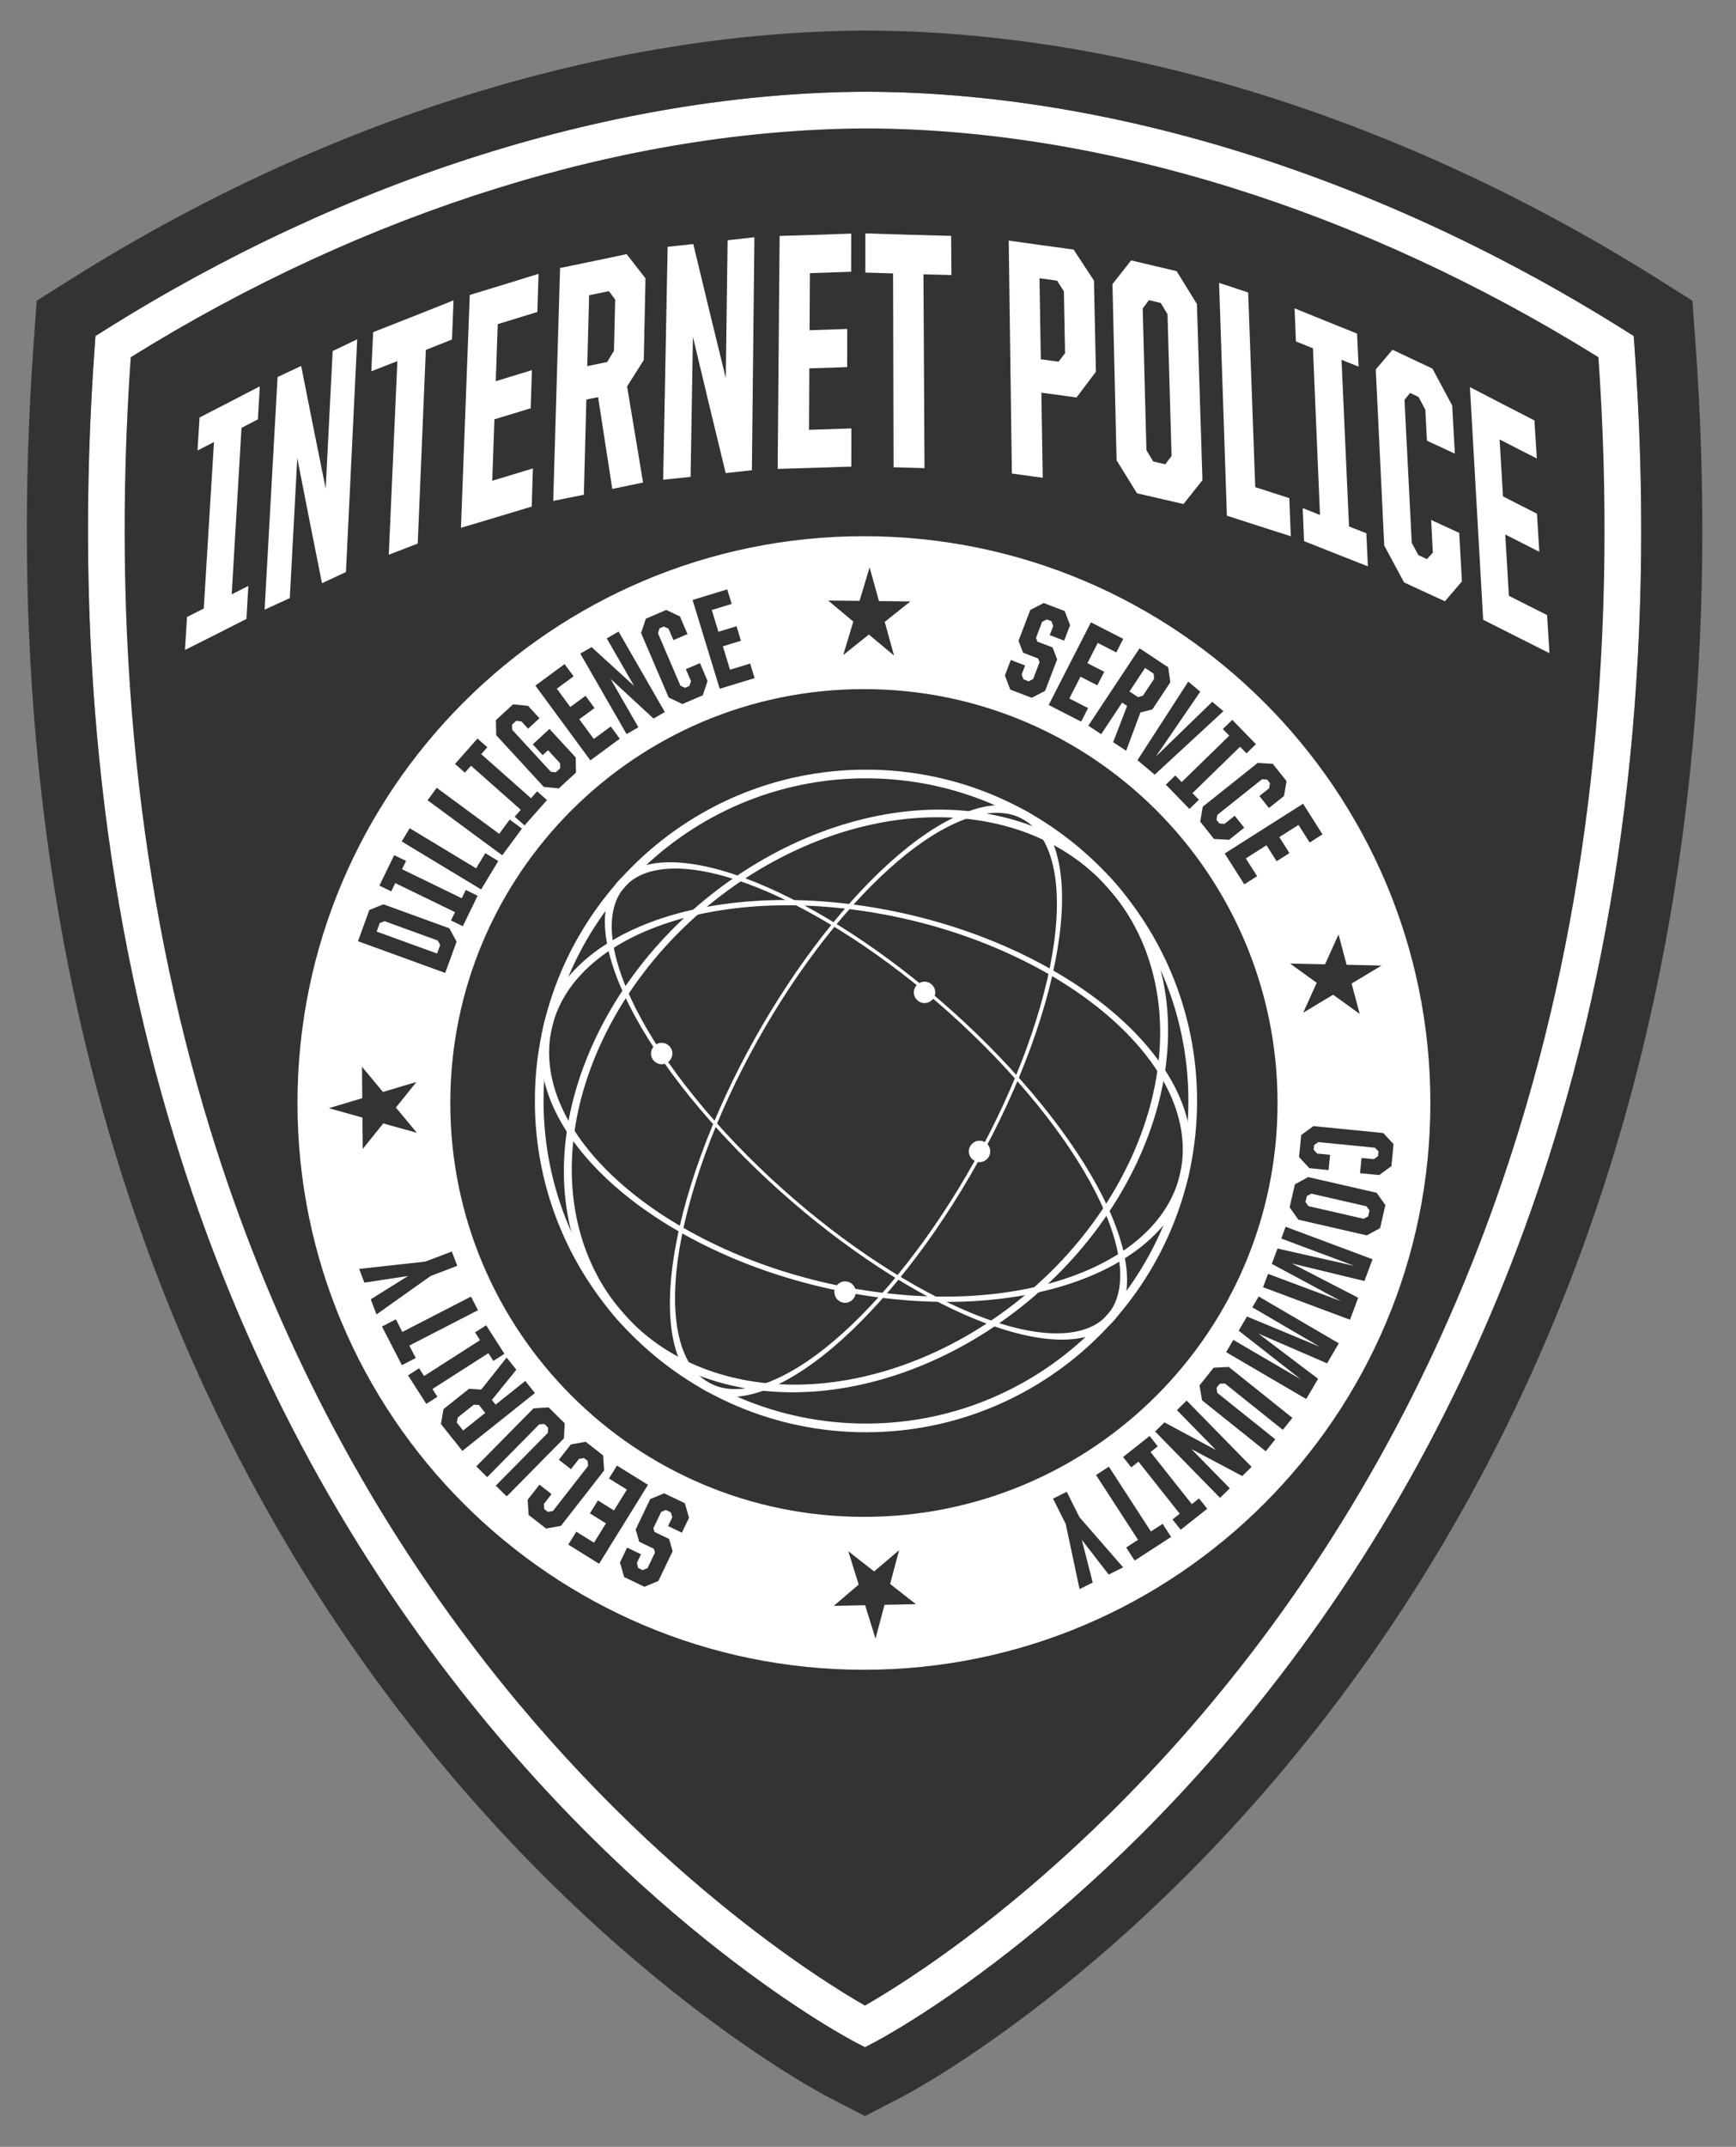 <?xml version="1.0"?>
 <!-- Generator: Adobe Illustrator 17.1.0, SVG Export Plug-In . SVG Version: 6.00 Build 0) --> <svg version="1.1" id="Layer_1" xmlns="http://www.w3.org/2000/svg" xmlns:xlink="http://www.w3.org/1999/xlink" x="0px" y="0px" viewBox="0 0 284 351" enable-background="new 0 0 284 351" xml:space="preserve" width="284" height="351"><rect x="0" y="0" width="284" height="351" fill="#808080" stroke="none"/> <g> <g> <path fill="#333333" d="M264.383,56.667C228.157,33.859,184.498,18,141.383,18C98.564,18.252,54.84,33.787,18.5,56.667 C3.667,260,141.5,331.333,141.5,331.333S279.217,260,264.383,56.667z"></path> </g> <g> <path fill="#FFFFFF" d="M141.5,334.711l-1.379-0.714c-1.432-0.74-35.439-18.645-68.079-61.941 c-19.141-25.391-33.759-54.262-43.449-85.811C16.5,146.87,12.097,103.2,15.508,56.448l0.11-1.513l1.284-0.808 C56.599,29.135,100.801,15.239,141.366,15c40.289,0,84.539,13.896,124.616,39.128l1.284,0.808l0.11,1.513 c3.411,46.751-0.986,90.421-13.067,129.796c-9.68,31.548-24.284,60.419-43.408,85.81c-32.61,43.297-66.59,61.201-68.021,61.942 L141.5,334.711z M21.384,58.401c-3.153,45.435,1.201,87.846,12.944,126.083c9.484,30.88,23.785,59.128,42.504,83.96 c28.187,37.391,57.987,55.653,64.667,59.462c2.904-1.653,10.161-6.021,19.665-13.436c11.423-8.911,28.526-24.174,45.132-46.277 c18.652-24.826,32.896-53.059,42.338-83.914c11.685-38.183,16.011-80.524,12.864-125.879C222.709,34.272,180.11,21,141.383,21 C102.376,21.229,59.812,34.502,21.384,58.401z"></path> </g> <g> <path fill="#333333" d="M141.502,345.973l-5.978-3.095c-1.511-0.781-37.453-19.682-71.468-64.803 c-19.843-26.322-34.991-56.23-45.023-88.894c-12.458-40.565-17-85.467-13.5-133.46l0.479-6.554l5.561-3.501 C52.829,19.691,98.902,5.25,141.307,5c42.191,0,88.35,14.442,130.002,40.665l5.561,3.501l0.479,6.554 c3.501,47.992-1.035,92.894-13.48,133.458c-10.022,32.664-25.156,62.572-44.981,88.893 c-33.952,45.078-69.895,64.021-71.408,64.806L141.502,345.973z M15.618,54.936l-0.11,1.513 C12.098,103.2,16.5,146.87,28.593,186.246c9.689,31.548,24.308,60.418,43.449,85.81c32.661,43.324,66.647,61.2,68.078,61.94 l1.381,0.715l1.379-0.714c1.43-0.741,35.421-18.66,68.021-61.942c19.124-25.39,33.728-54.261,43.408-85.811 c12.081-39.375,16.477-83.044,13.067-129.796l-0.11-1.512l-1.284-0.809C225.904,28.896,181.638,15,141.336,15 c-40.535,0.239-84.737,14.135-124.435,39.128L15.618,54.936z"></path> </g> </g> <g> <path fill="#FFFFFF" d="M141.333,112.667c37.371,0,67.667,30.295,67.667,67.667C209,217.705,178.705,248,141.333,248 c-37.371,0-67.667-30.295-67.667-67.667C73.667,142.962,103.962,112.667,141.333,112.667 M141.333,87.667 c-51.097,0-92.667,41.57-92.667,92.667S90.237,273,141.333,273S234,231.43,234,180.333S192.43,87.667,141.333,87.667 L141.333,87.667z"></path> </g> <g> <g> <path fill="#FFFFFF" d="M30.599,100.872c0.912-0.458,1.824-0.917,2.734-1.377c0.557-9.074,1.115-18.147,1.672-27.221 c-0.897,0.461-1.795,0.92-2.694,1.379c0.113-1.8,0.226-3.6,0.34-5.399c3.293-1.688,6.577-3.385,9.85-5.092 c-0.103,1.8-0.207,3.601-0.31,5.401c-0.893,0.464-1.788,0.928-2.682,1.391c-0.535,9.075-1.069,18.15-1.604,27.225 c0.908-0.462,1.816-0.925,2.723-1.388c-0.103,1.8-0.207,3.601-0.31,5.401c-3.343,1.703-6.696,3.396-10.059,5.079 C30.373,104.472,30.486,102.672,30.599,100.872z"></path> </g> <g> <path fill="#FFFFFF" d="M45.41,61.643c1.287-0.602,2.574-1.206,3.858-1.811c1.319,6.687,2.657,13.372,4.014,20.056 c0.38-7.499,0.76-14.997,1.14-22.496c1.339-0.637,2.677-1.275,4.014-1.915c-0.614,12.683-1.228,25.365-1.842,38.048 c-1.305,0.611-2.612,1.22-3.92,1.827c-1.366-6.813-2.713-13.628-4.041-20.444c-0.408,7.626-0.816,15.252-1.224,22.878 c-1.372,0.632-2.746,1.261-4.121,1.89C43.996,86.999,44.703,74.321,45.41,61.643z"></path> </g> <g> <path fill="#FFFFFF" d="M65.01,59.039c-1.419,0.556-2.84,1.111-4.263,1.664c0.1-2.132,0.2-4.265,0.3-6.397 c4.397-1.716,8.78-3.449,13.149-5.198c-0.084,2.133-0.168,4.266-0.252,6.399c-1.426,0.568-2.853,1.135-4.281,1.7 c-0.442,10.554-0.883,21.107-1.325,31.661c-1.577,0.612-3.156,1.221-4.737,1.829C64.071,80.144,64.54,69.592,65.01,59.039z"></path> </g> <g> <path fill="#FFFFFF" d="M76.851,48.228c3.759-1.141,7.51-2.294,11.253-3.459c-0.065,2.078-0.13,4.157-0.196,6.235 c-2.157,0.669-4.317,1.334-6.48,1.995c-0.109,3.108-0.218,6.216-0.327,9.324c1.974-0.6,3.946-1.203,5.916-1.809 c-0.066,2.078-0.132,4.157-0.198,6.235c-1.977,0.606-3.956,1.209-5.937,1.809c-0.118,3.347-0.235,6.694-0.353,10.041 c2.22-0.667,4.437-1.339,6.651-2.015c-0.065,2.078-0.13,4.157-0.195,6.235c-3.851,1.171-7.71,2.328-11.577,3.474 C75.89,73.604,76.37,60.916,76.851,48.228z"></path> </g> <g> <path fill="#FFFFFF" d="M91.623,43.82c3.636-0.745,7.267-1.501,10.892-2.269c1.026,1.321,2.054,2.64,3.084,3.959 c-0.094,4.452-0.188,8.905-0.283,13.357c-0.907,1.437-1.815,2.873-2.726,4.309c0.861,5.24,1.732,10.479,2.611,15.717 c-1.677,0.35-3.355,0.699-5.035,1.044c-0.78-5.002-1.553-10.004-2.318-15.007c-0.641,0.132-1.281,0.264-1.922,0.395 c-0.137,5.188-0.275,10.375-0.413,15.563c-1.668,0.338-3.338,0.674-5.008,1.008C90.877,69.204,91.25,56.512,91.623,43.82z M99.327,59.188c0.371-0.608,0.741-1.216,1.111-1.824c0.067-2.796,0.134-5.592,0.201-8.389c-0.343-0.459-0.685-0.918-1.027-1.377 c-1.078,0.226-2.156,0.45-3.235,0.674c-0.102,3.863-0.205,7.726-0.307,11.589C97.156,59.638,98.242,59.414,99.327,59.188z"></path> </g> <g> <path fill="#FFFFFF" d="M109.221,40.35c1.399-0.148,2.798-0.298,4.196-0.449c1.748,7.304,3.52,14.606,5.315,21.905 c0.1-7.507,0.201-15.015,0.301-22.522c1.461-0.163,2.922-0.328,4.383-0.495c-0.137,12.697-0.274,25.393-0.412,38.09 c-1.427,0.159-2.855,0.317-4.284,0.472c-1.812-7.428-3.6-14.858-5.363-22.291c-0.126,7.636-0.253,15.272-0.379,22.908 c-1.495,0.158-2.99,0.314-4.486,0.468C108.736,65.74,108.979,53.045,109.221,40.35z"></path> </g> <g> <path fill="#FFFFFF" d="M127.541,38.576c3.905-0.114,7.809-0.241,11.711-0.381c-0.003,2.079-0.006,4.159-0.01,6.238 c-2.249,0.081-4.499,0.157-6.749,0.228c-0.017,3.11-0.034,6.22-0.051,9.33c2.054-0.065,4.108-0.134,6.162-0.206 c-0.004,2.079-0.008,4.159-0.012,6.238c-2.061,0.072-4.123,0.141-6.185,0.206c-0.018,3.349-0.037,6.698-0.055,10.047 c2.31-0.072,4.62-0.149,6.929-0.231c-0.003,2.079-0.006,4.159-0.009,6.238c-4.016,0.141-8.033,0.269-12.052,0.382 C127.328,63.97,127.434,51.273,127.541,38.576z"></path> </g> <g> <path fill="#FFFFFF" d="M146.105,44.707c-1.513-0.046-3.026-0.093-4.538-0.143c0-2.135,0.001-4.269,0.001-6.404 c4.675,0.154,9.352,0.289,14.03,0.405c0.017,2.135,0.034,4.269,0.052,6.404c-1.526-0.038-3.052-0.077-4.578-0.119 c0.057,10.563,0.114,21.125,0.171,31.688c-1.686-0.045-3.372-0.092-5.058-0.142C146.157,65.832,146.131,55.269,146.105,44.707z"></path> </g> <g> <path fill="#FFFFFF" d="M165.019,39.334c3.537,0.502,7.077,0.992,10.62,1.472c1.105,1.691,2.213,3.38,3.324,5.069 c0.108,4.967,0.215,9.935,0.323,14.902c-1.054,1.402-2.11,2.804-3.169,4.204c-1.92-0.256-3.839-0.515-5.757-0.777 c0.076,4.637,0.153,9.273,0.229,13.91c-1.685-0.228-3.37-0.459-5.053-0.692C165.364,64.726,165.192,52.03,165.019,39.334z M173.178,59.135c0.353-0.466,0.705-0.932,1.057-1.399c-0.063-3.367-0.126-6.734-0.19-10.101c-0.37-0.582-0.739-1.165-1.107-1.747 c-0.962-0.131-1.924-0.263-2.885-0.396c0.073,4.416,0.145,8.832,0.218,13.248C171.239,58.872,172.209,59.004,173.178,59.135z"></path> </g> <g> <path fill="#FFFFFF" d="M182.668,75.26c-0.225-9.603-0.45-19.206-0.675-28.809c1.021-1.292,2.04-2.584,3.057-3.877 c2.476,0.591,4.955,1.177,7.437,1.757c1.104,1.792,2.211,3.584,3.321,5.374c0.302,9.601,0.603,19.202,0.905,28.804 c-1.031,1.3-2.064,2.6-3.1,3.898c-2.536-0.579-5.07-1.163-7.601-1.752C184.895,78.857,183.78,77.059,182.668,75.26z M190.631,75.911c0.344-0.451,0.688-0.901,1.031-1.352c-0.221-7.726-0.442-15.452-0.663-23.178 c-0.369-0.616-0.738-1.232-1.107-1.849c-0.644-0.151-1.288-0.303-1.932-0.455c-0.339,0.45-0.678,0.9-1.018,1.35 c0.203,7.726,0.406,15.452,0.608,23.179c0.372,0.617,0.745,1.234,1.118,1.851C189.324,75.609,189.977,75.76,190.631,75.911z"></path> </g> <g> <path fill="#FFFFFF" d="M199.435,46.245c1.585,0.527,3.171,1.052,4.759,1.574c0.386,10.611,0.771,21.222,1.157,31.833 c1.855,0.599,3.712,1.194,5.571,1.787c0.082,2.078,0.164,4.156,0.246,6.233c-3.492-1.109-6.977-2.227-10.455-3.357 C200.288,71.626,199.861,58.936,199.435,46.245z"></path> </g> <g> <path fill="#FFFFFF" d="M213.115,83.068c0.942,0.377,1.885,0.753,2.828,1.128c-0.384-9.083-0.768-18.165-1.152-27.248 c-0.929-0.376-1.857-0.752-2.785-1.13c-0.073-1.802-0.147-3.604-0.22-5.406c3.399,1.387,6.806,2.764,10.222,4.131 c0.084,1.801,0.168,3.603,0.252,5.404c-0.932-0.372-1.864-0.744-2.795-1.118c0.408,9.081,0.817,18.163,1.225,27.244 c0.945,0.373,1.891,0.745,2.838,1.116c0.084,1.801,0.168,3.603,0.252,5.404c-3.49-1.363-6.971-2.737-10.443-4.121 C213.262,86.672,213.189,84.87,213.115,83.068z"></path> </g> <g> <path fill="#FFFFFF" d="M226.454,89.19c-0.462-9.595-0.924-19.189-1.386-28.784c0.914-1.074,1.826-2.148,2.736-3.223 c2.175,1.033,4.353,2.061,6.536,3.085c1.074,2.009,2.151,4.016,3.231,6.023c0.145,2.628,0.29,5.255,0.435,7.883 c-1.523-0.706-3.044-1.413-4.564-2.123c-0.089-1.691-0.178-3.381-0.267-5.072c-0.371-0.694-0.742-1.388-1.113-2.082 c-0.461-0.217-0.922-0.433-1.382-0.65c-0.303,0.377-0.607,0.755-0.911,1.132c0.395,7.792,0.791,15.585,1.186,23.377 c0.361,0.67,0.723,1.34,1.085,2.01c0.467,0.217,0.935,0.433,1.403,0.649c0.321-0.354,0.642-0.708,0.963-1.062 c-0.094-1.783-0.188-3.565-0.282-5.348c1.53,0.709,3.063,1.416,4.597,2.121c0.146,2.646,0.292,5.292,0.438,7.938 c-0.926,1.081-1.854,2.161-2.783,3.241c-2.229-1.022-4.455-2.048-6.676-3.078C228.615,93.216,227.533,91.204,226.454,89.19z"></path> </g> <g> <path fill="#FFFFFF" d="M240.472,63.293c3.505,1.825,7.022,3.64,10.551,5.444c0.13,2.075,0.261,4.151,0.391,6.226 c-2.033-1.036-4.063-2.075-6.088-3.117c0.185,3.105,0.369,6.209,0.554,9.314c1.849,0.946,3.701,1.89,5.555,2.83 c0.13,2.075,0.26,4.151,0.39,6.226c-1.861-0.94-3.719-1.883-5.575-2.829c0.199,3.343,0.398,6.686,0.597,10.03 c2.078,1.053,4.16,2.102,6.245,3.148c0.131,2.075,0.261,4.151,0.392,6.226c-3.627-1.811-7.242-3.633-10.845-5.467 C241.917,88.647,241.194,75.97,240.472,63.293z"></path> </g> </g> <g> <g> <path fill="#333333" d="M112.721,248.148l-1.169,2.44l-2.26-1.083l0.694-1.448l-0.245-0.801l-0.812-0.39l-0.76,0.319l-1.273,2.657 l0.179,0.623l2.383,1.143l0.579,2.009l-2.329,4.859l-2.281,0.956l-3.319-1.593l-0.685-2.376l1.169-2.439l2.278,1.091l-0.685,1.429 l0.219,0.812l0.742,0.355l0.787-0.33l1.217-2.539l-0.18-0.623l-2.401-1.15l-0.578-2.01l2.375-4.958l2.281-0.956l3.39,1.626 L112.721,248.148z"></path> </g> <g> <path fill="#333333" d="M98.01,255.668l-5.04-3.128l1.309-2.113l2.895,1.797l1.958-3.162l-2.628-1.631l1.31-2.113l2.628,1.63 l2.109-3.404l-2.928-1.816l1.309-2.114l5.074,3.148L98.01,255.668z"></path> </g> <g> <path fill="#333333" d="M98.831,240.413l-7.062,9.053l-2.434,0.446l-2.857-2.227l-0.161-2.468l1.935-2.479l1.977,1.54 l-1.245,1.596l0.056,0.852l0.602,0.469l0.825-0.166l5.737-7.353l-0.054-0.822l-0.603-0.469l-0.827,0.136l-1.312,1.683 l-1.977-1.541l1.948-2.497l2.434-0.445l2.857,2.227L98.831,240.413z"></path> </g> <g> <path fill="#333333" d="M92.254,235.172l-9.362,9.486l-1.784-1.761l8.528-8.642l0.028-0.838l-0.6-0.592l-0.837,0.04l-8.527,8.642 l-1.784-1.761l9.361-9.487l2.469-0.16l2.635,2.601L92.254,235.172z"></path> </g> <g> <path fill="#333333" d="M75.639,237.213l-3.503-4.393l0.419-2.438l4.163-3.316l2.012,0.124l4.152-5.235l1.587,1.989l-3.997,4.938 l0.61,0.765l4.851-3.865l1.574,1.975L75.639,237.213z M78.343,229.703l-0.841-0.032l-2.615,2.084l-0.157,0.826l1.037,1.301 l3.612-2.879L78.343,229.703z"></path> </g> <g> <path fill="#333333" d="M80.708,222.507l-0.813-1.269l-9.153,5.86l0.814,1.27l-1.816,1.163l-2.99-4.667l1.816-1.162l0.813,1.27 l9.152-5.86l-0.813-1.271l1.815-1.162l2.991,4.665L80.708,222.507z"></path> </g> <g> <path fill="#333333" d="M66.965,219.994l1.049,2.037l-2.27,1.168l-3.254-6.321l2.27-1.167l1.058,2.055l11.23-5.78l1.147,2.229 L66.965,219.994z"></path> </g> <g> <path fill="#333333" d="M70.468,208.608l-8.877,6.294l-0.941-2.471l6.104-3.812l-7.142,1.085l-0.857-2.25l10.822-1.188 l4.337-1.652l0.892,2.342L70.468,208.608z"></path> </g> <g> <path fill="#333333" d="M59.338,187.855l-0.045-5.134l-5.503-1.539l5.475-1.636l-0.045-5.134l3.431,4.119l5.476-1.635 l-3.357,4.188l3.431,4.129l-5.503-1.537L59.338,187.855z"></path> </g> <g> <path fill="#333333" d="M58.565,153.885l1.86-5.117l2.298-0.914l10.794,3.923l1.175,2.178l-1.859,5.117L58.565,153.885z M72.013,154.501l-0.412-0.733l-8.686-3.156l-0.787,0.297l-0.508,1.399l9.884,3.592L72.013,154.501z"></path> </g> <g> <path fill="#333333" d="M73.776,150.488l0.659-1.355l-9.771-4.751l-0.66,1.355l-1.938-0.942l2.423-4.981l1.938,0.942l-0.658,1.356 l9.771,4.75l0.659-1.355l1.939,0.942l-2.423,4.981L73.776,150.488z"></path> </g> <g> <path fill="#333333" d="M65.72,137.577l1.305-2.164l10.865,6.558l1.498-2.481l2.128,1.284l-2.803,4.646L65.72,137.577z"></path> </g> <g> <path fill="#333333" d="M69.948,130.838l1.499-2.034l10.218,7.527l1.719-2.333l2.001,1.475l-3.219,4.367L69.948,130.838z"></path> </g> <g> <path fill="#333333" d="M84.197,133.527l1-1.129l-8.141-7.202l-1,1.13l-1.615-1.429l3.672-4.15l1.615,1.428l-1,1.129l8.141,7.203 l0.999-1.13l1.615,1.429l-3.672,4.15L84.197,133.527z"></path> </g> <g> <path fill="#333333" d="M88.957,128.655l-7.78-8.453l-0.042-2.473l2.794-2.572l2.463,0.247l1.862,2.024l-1.858,1.71l-1.103-1.198 l-0.836-0.099l-0.691,0.636l0.029,0.842l6.318,6.865l0.82,0.082l0.707-0.649l-0.014-0.824l-1.967-2.138l-0.879,0.809l-1.624-1.766 l2.737-2.518l4.292,4.663l0.042,2.474l-2.81,2.585L88.957,128.655z"></path> </g> <g> <path fill="#333333" d="M87.585,112.093l4.779-3.517l1.473,2.002l-2.744,2.02l2.203,2.993l2.492-1.833l1.473,2.002l-2.492,1.833 l2.373,3.225l2.776-2.043l1.473,2.002l-4.811,3.54L87.585,112.093z"></path> </g> <g> <path fill="#333333" d="M94.932,106.86l1.85-1.063l6.954,6.354l-4.476-7.78l1.935-1.112l7.569,13.158l-1.85,1.063l-7.03-6.489 l4.552,7.915l-1.935,1.112L94.932,106.86z"></path> </g> <g> <path fill="#333333" d="M109.4,114.051l-4.523-10.554l0.784-2.346l3.33-1.425l2.24,1.052l1.239,2.891l-2.304,0.986l-0.797-1.86 l-0.773-0.362l-0.702,0.3l-0.253,0.803l3.674,8.572l0.747,0.35l0.702-0.3l0.279-0.789l-0.84-1.962l2.304-0.985l1.248,2.911 l-0.784,2.345l-3.33,1.426L109.4,114.051z"></path> </g> <g> <path fill="#333333" d="M113.301,98.093l5.672-1.734l0.728,2.378l-3.258,0.995l1.087,3.556l2.958-0.903l0.727,2.377l-2.958,0.904 l1.17,3.828l3.295-1.007l0.727,2.378l-5.709,1.745L113.301,98.093z"></path> </g> <g> <path fill="#333333" d="M135.482,98.181l5.134,0.057l1.648-5.472l1.526,5.507l5.134,0.058l-4.187,3.348l1.526,5.507l-4.121-3.441 l-4.197,3.349l1.648-5.472L135.482,98.181z"></path> </g> <g> <path fill="#333333" d="M164.396,110.431l0.965-2.527l2.341,0.895l-0.572,1.5l0.311,0.778l0.841,0.322l0.732-0.38l1.051-2.754 l-0.23-0.604l-2.469-0.944l-0.742-1.955l1.922-5.034l2.196-1.139l3.439,1.314l0.877,2.313l-0.965,2.527l-2.36-0.902l0.565-1.479 l-0.285-0.792l-0.768-0.294l-0.759,0.393l-1.004,2.631l0.23,0.605l2.488,0.951l0.742,1.955l-1.961,5.137l-2.196,1.139 l-3.513-1.343L164.396,110.431z"></path> </g> <g> <path fill="#333333" d="M178.473,101.75l5.281,2.705l-1.133,2.214l-3.033-1.555l-1.695,3.31l2.754,1.411l-1.133,2.213 l-2.754-1.411l-1.825,3.564l3.067,1.572l-1.133,2.212l-5.316-2.724L178.473,101.75z"></path> </g> <g> <path fill="#333333" d="M186.423,105.994l4.686,3.105l0.351,2.449l-2.94,4.437l-1.953,0.501l-2.339,6.261l-2.122-1.406 l2.283-5.928l-0.816-0.541l-3.426,5.17l-2.106-1.396L186.423,105.994z M186.163,113.976l0.809-0.229l1.847-2.787l-0.104-0.835 l-1.388-0.919l-2.551,3.85L186.163,113.976z"></path> </g> <g> <path fill="#333333" d="M194.393,111.437l1.962,1.651l-7.273,10.615l9.235-8.964l1.828,1.538L188.9,126.655l-2.817-2.37 L194.393,111.437z"></path> </g> <g> <path fill="#333333" d="M192.266,126.784l1.052,1.081l7.785-7.586l-1.052-1.079l1.544-1.505l3.866,3.969l-1.544,1.505l-1.052-1.08 l-7.785,7.585l1.052,1.08l-1.544,1.505l-3.867-3.97L192.266,126.784z"></path> </g> <g> <path fill="#333333" d="M196.765,131.893l8.98-7.154l2.47,0.136l2.258,2.835l-0.42,2.438l-2.46,1.96l-1.562-1.962l1.583-1.261 l0.145-0.842l-0.476-0.598l-0.841-0.031l-7.294,5.812l-0.14,0.812l0.476,0.598l0.836,0.061l1.668-1.329l1.562,1.961l-2.477,1.974 l-2.47-0.136l-2.257-2.835L196.765,131.893z"></path> </g> <g> <path fill="#333333" d="M213.172,131.405l3.179,5.011l-2.098,1.332l-1.826-2.877l-3.14,1.993l1.658,2.613l-2.099,1.332 l-1.658-2.612l-3.381,2.146l1.847,2.91l-2.099,1.332l-3.201-5.043L213.172,131.405z"></path> </g> <g> <path fill="#333333" d="M218.979,152.778l1.321,4.962l5.713,0.122l-4.896,2.945l1.32,4.961l-4.348-3.137l-4.896,2.945l2.211-4.892 l-4.35-3.146l5.713,0.122L218.979,152.778z"></path> </g> <g> <path fill="#333333" d="M214.87,184.116l11.43,1.126l1.679,1.818l-0.354,3.604l-2,1.455l-3.131-0.309l0.245-2.493l2.014,0.198 l0.69-0.502l0.075-0.761l-0.582-0.608l-9.283-0.914l-0.667,0.485l-0.074,0.76l0.558,0.625l2.124,0.209l-0.245,2.494l-3.153-0.311 l-1.679-1.818l0.353-3.604L214.87,184.116z"></path> </g> <g> <path fill="#333333" d="M214.009,192.447l11.196,2.566l1.433,2.017l-0.864,3.76l-2.169,1.189l-11.197-2.567l-1.434-2.016 l0.864-3.76L214.009,192.447z M213.568,196.524l0.5,0.677l9.009,2.065l0.745-0.392l0.224-0.973l-0.5-0.678l-9.009-2.065 l-0.744,0.392L213.568,196.524z"></path> </g> <g> <path fill="#333333" d="M224.543,205.883l-1.329,3.559l-11.889-2.876l10.869,5.608l-1.342,3.596l-14.22-5.315l0.815-2.183 l11.973,4.475l-11.364-6.107l0.938-2.513l12.583,2.844l-11.973-4.476l0.719-1.926L224.543,205.883z"></path> </g> <g> <path fill="#333333" d="M219.02,219.626l-1.917,3.278l-11.227-4.861l9.754,7.38l-1.936,3.312l-13.107-7.662l1.176-2.011 l11.036,6.452l-10.157-7.956l1.354-2.315l11.916,4.947l-11.037-6.451l1.038-1.775L219.02,219.626z"></path> </g> <g> <path fill="#333333" d="M201.013,223.486l10.415,8.329l-1.564,1.958l-9.486-7.587l-0.836,0.059l-0.526,0.657l0.127,0.829 l9.486,7.588l-1.564,1.958l-10.415-8.331l-0.417-2.439l2.31-2.891L201.013,223.486z"></path> </g> <g> <path fill="#333333" d="M204.751,239.835l-1.525,1.494l-8.323-4.414l6.281,6.415l-1.595,1.562l-10.622-10.848l1.525-1.493 l8.431,4.523l-6.388-6.524l1.594-1.562L204.751,239.835z"></path> </g> <g> <path fill="#333333" d="M189.406,236.466l-1.182,0.937l6.751,8.517l1.181-0.936l1.34,1.689l-4.342,3.438l-1.339-1.689l1.181-0.936 l-6.751-8.518l-1.181,0.937l-1.339-1.689l4.342-3.439L189.406,236.466z"></path> </g> <g> <path fill="#333333" d="M188.278,250.386l1.922-1.246l1.389,2.141l-5.964,3.868l-1.389-2.14l1.939-1.259l-6.872-10.594 l2.103-1.364L188.278,250.386z"></path> </g> <g> <path fill="#333333" d="M176.59,248.047l7.148,8.205l-2.363,1.182l-4.403-5.692l1.794,6.998l-2.154,1.077l-2.263-10.648 l-2.077-4.151l2.241-1.121L176.59,248.047z"></path> </g> <g> <path fill="#333333" d="M149.836,262.274l-5.133,0.105l-1.475,5.521l-1.699-5.456l-5.133,0.105l4.078-3.479l-1.699-5.455 l4.228,3.309l4.088-3.48l-1.474,5.521L149.836,262.274z"></path> </g> </g> <g> <g> <g enable-background="new "> <defs> <polygon id="SVGID_1_" enable-background="new " points="98.528,240.008 127.631,147.154 184.811,119.993 155.708,212.847 "></polygon> </defs> <clipPath id="SVGID_2_"> <use xlink:href="#SVGID_1_" overflow="visible"></use> </clipPath> <g clip-path="url(#SVGID_2_)"> <g> <path fill="#FFFFFF" d="M127.498,225.21c-15.348,7.291-21.486-7.055-13.671-31.987c7.812-24.924,26.661-51.139,42.01-58.429 c15.353-7.293,21.486,7.055,13.674,31.979C161.696,191.704,142.851,217.917,127.498,225.21 M156.218,133.575 c-15.762,7.487-35.116,34.407-43.138,60.002c-8.025,25.603-1.726,40.338,14.035,32.851 c15.766-7.489,35.12-34.409,43.145-60.012C178.283,140.821,171.985,126.086,156.218,133.575"></path> </g> </g> </g> </g> <g> <g enable-background="new "> <defs> <polygon id="SVGID_3_" enable-background="new " points="90.266,205.019 86.684,140.858 193.073,154.982 196.655,219.143 "></polygon> </defs> <clipPath id="SVGID_4_"> <use xlink:href="#SVGID_3_" overflow="visible"></use> </clipPath> <g clip-path="url(#SVGID_4_)"> <g> <path fill="#FFFFFF" d="M143.409,211.239c-28.557-3.791-52.585-20.891-53.547-38.119c-0.962-17.222,21.501-28.15,50.058-24.359 c28.566,3.792,52.585,20.891,53.547,38.113C194.429,204.102,171.975,215.031,143.409,211.239 M139.874,147.919 c-29.326-3.893-52.387,7.331-51.399,25.017c0.988,17.692,25.655,35.252,54.982,39.145c29.335,3.895,52.395-7.329,51.408-25.021 C193.876,169.374,169.209,151.814,139.874,147.919"></path> </g> </g> </g> </g> <g> <g enable-background="new "> <defs> <polygon id="SVGID_5_" enable-background="new " points="75.92,217.567 117.939,124.095 207.419,142.434 165.4,235.906 "></polygon> </defs> <clipPath id="SVGID_6_"> <use xlink:href="#SVGID_5_" overflow="visible"></use> </clipPath> <g clip-path="url(#SVGID_6_)"> <g> <path fill="#FFFFFF" d="M121.208,225.509c-24.019-4.922-34.392-29.344-23.11-54.442c11.279-25.09,40.007-41.498,64.026-36.576 c24.026,4.924,34.392,29.344,23.113,54.434C173.955,214.023,145.234,230.433,121.208,225.509 M162.675,133.264 c-24.665-5.055-54.162,11.798-65.744,37.564c-11.586,25.773-0.94,50.853,23.725,55.908 c24.673,5.056,54.169-11.797,65.755-37.57C197.994,163.4,187.348,138.32,162.675,133.264"></path> </g> </g> </g> </g> <g> <g enable-background="new "> <defs> <polygon id="SVGID_7_" enable-background="new " points="150.653,222.244 81.911,144.495 132.686,137.757 201.428,215.506 "></polygon> </defs> <clipPath id="SVGID_8_"> <use xlink:href="#SVGID_7_" overflow="visible"></use> </clipPath> <g clip-path="url(#SVGID_8_)"> <g> <path fill="#FFFFFF" d="M175.136,217.855c-13.629,1.809-39.737-13.7-58.195-34.576c-18.452-20.87-22.372-39.323-8.742-41.131 c13.633-1.809,39.737,13.7,58.189,34.57C184.845,197.593,188.769,216.046,175.136,217.855 M107.297,141.126 c-13.996,1.857-9.966,20.808,8.982,42.24c18.954,21.438,45.763,37.366,59.759,35.509c14-1.858,9.97-20.809-8.984-42.247 C148.106,155.197,121.297,139.269,107.297,141.126"></path> </g> </g> </g> </g> <g> <path fill="#FFFFFF" d="M141.667,234.167c-29.867,0-54.166-24.3-54.166-54.167s24.299-54.166,54.166-54.166 c29.868,0,54.167,24.299,54.167,54.166S171.534,234.167,141.667,234.167z M141.667,127.253c-29.085,0-52.747,23.662-52.747,52.747 s23.662,52.747,52.747,52.747s52.748-23.662,52.748-52.747S170.751,127.253,141.667,127.253z"></path> </g> </g> <g> <circle fill="#FFFFFF" cx="151.25" cy="162.25" r="1.75"></circle> </g> <g> <circle fill="#FFFFFF" cx="138.25" cy="211.25" r="1.75"></circle> </g> <g> <circle fill="#FFFFFF" cx="108.25" cy="172.25" r="1.75"></circle> </g> <g> <circle fill="#FFFFFF" cx="160.25" cy="188.25" r="1.75"></circle> </g> </svg> 